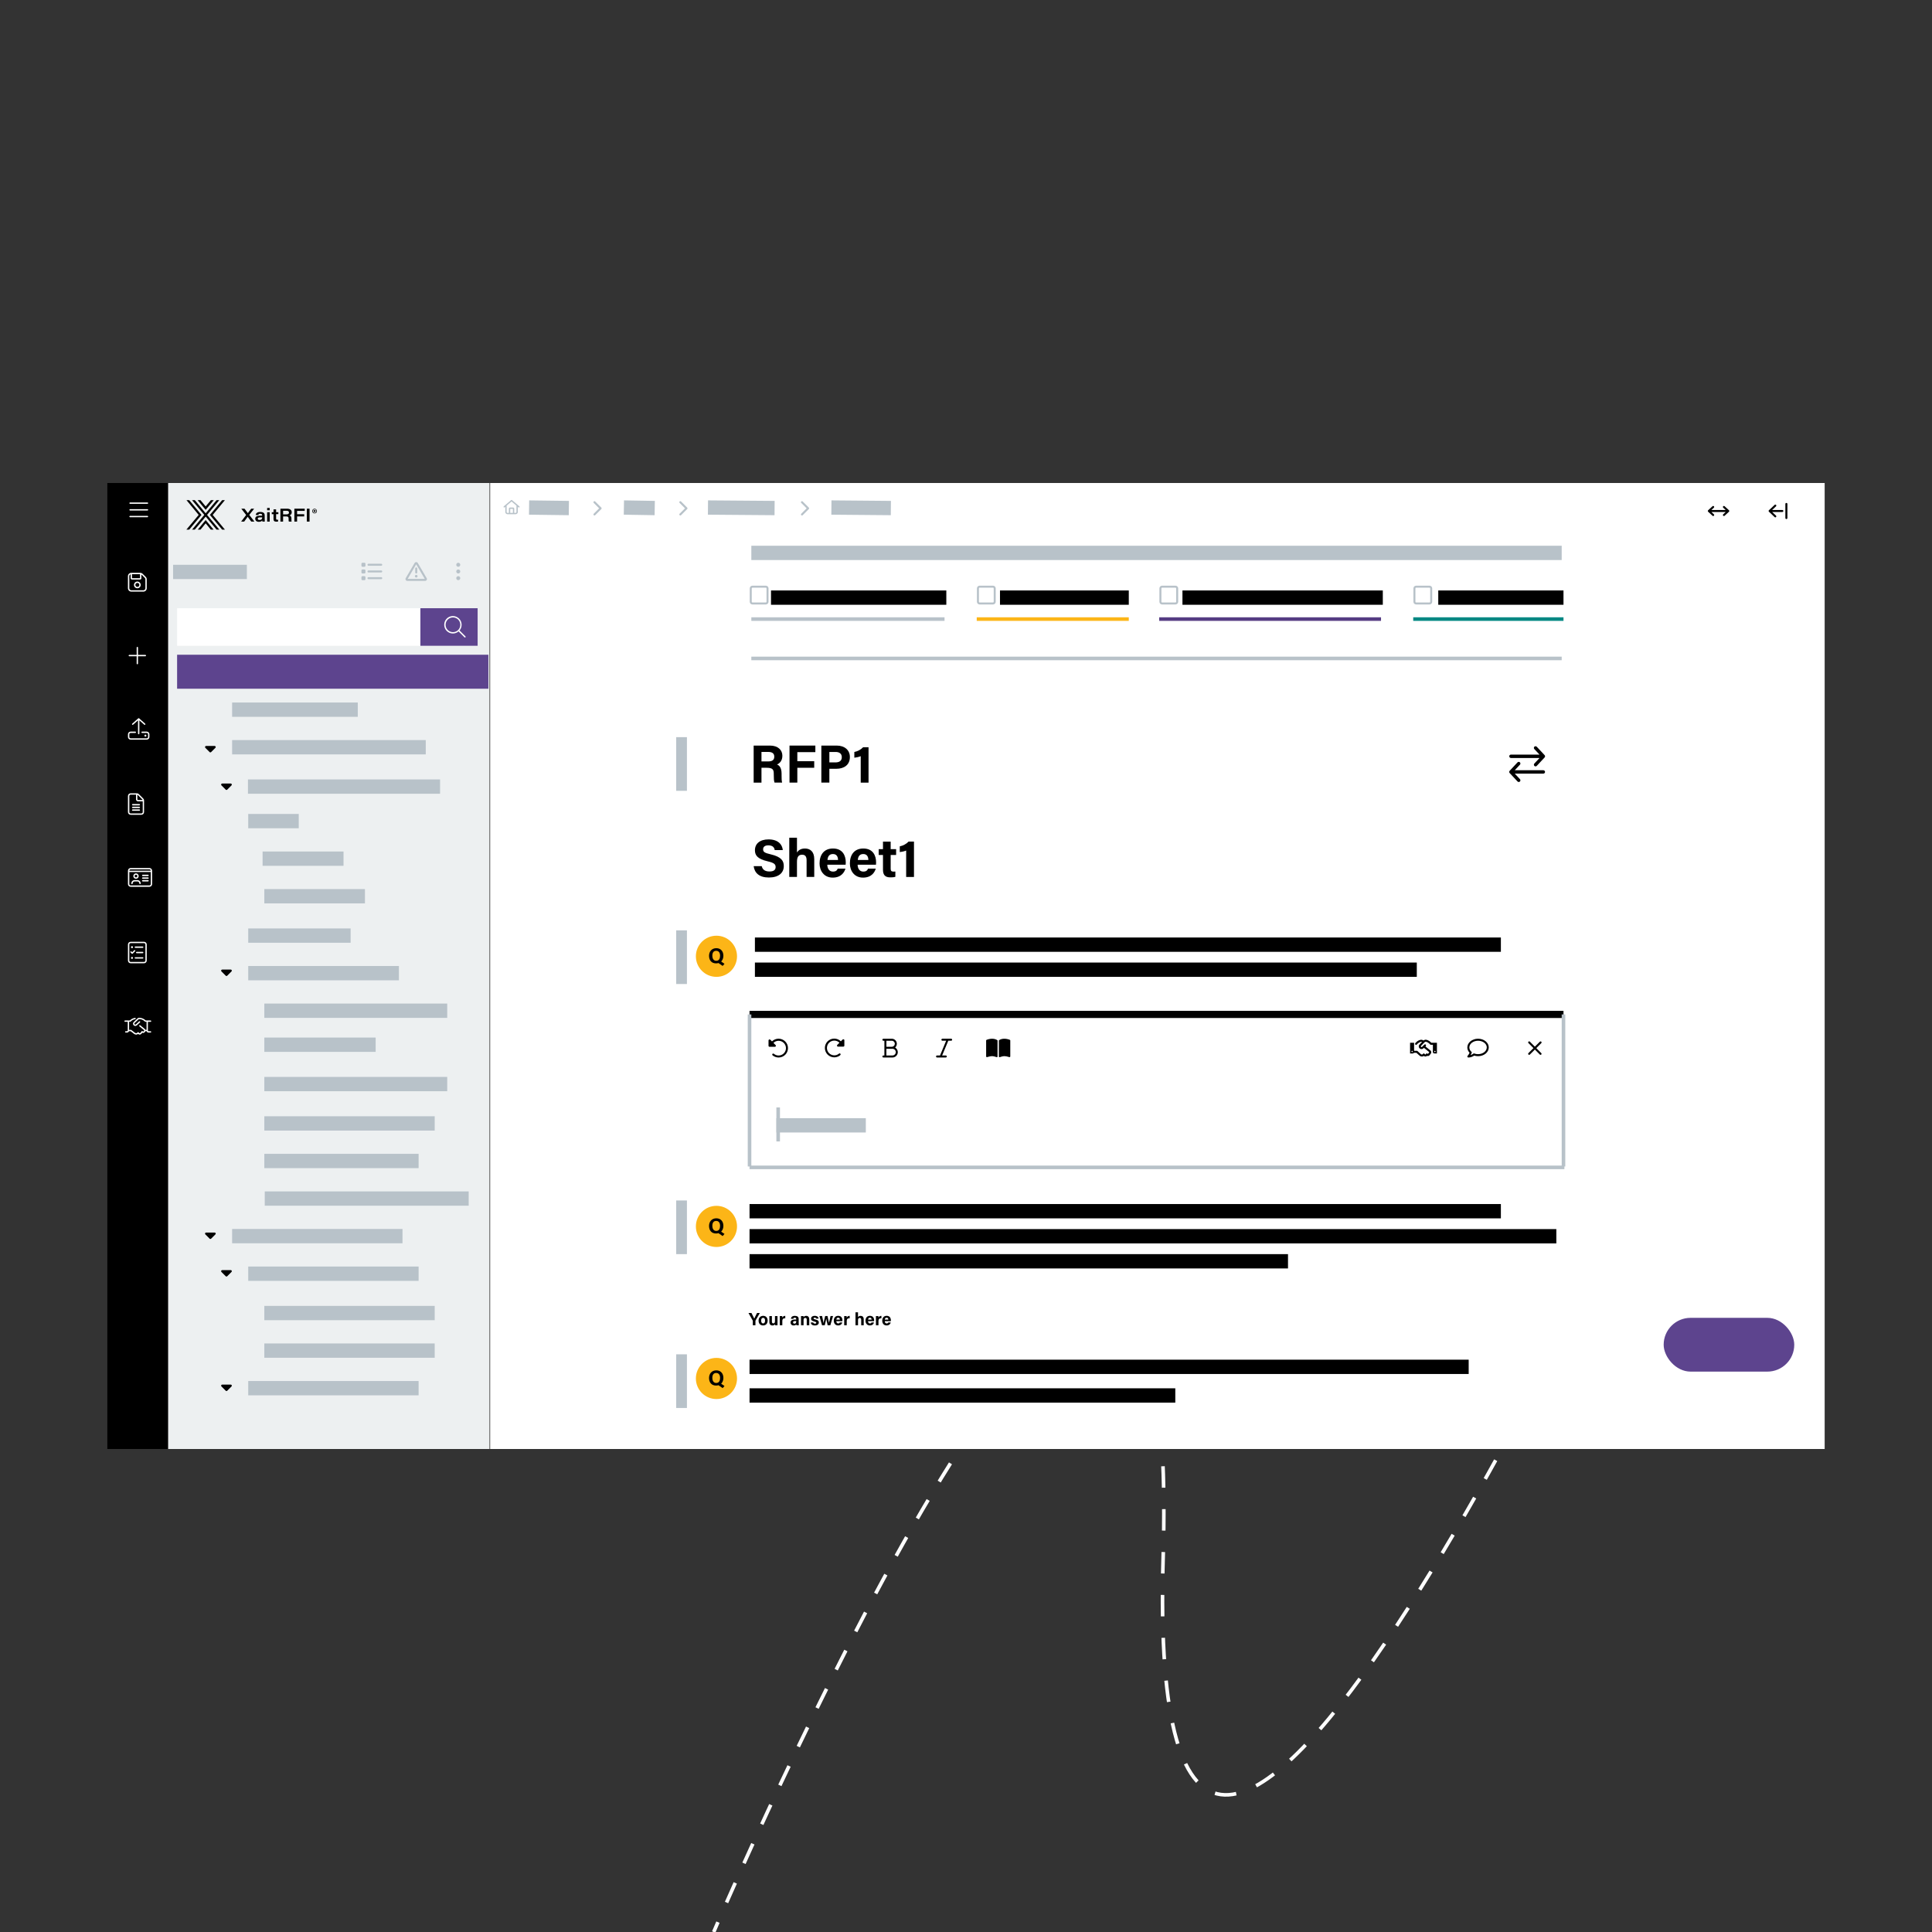 <?xml version="1.0" encoding="UTF-8"?>
<svg id="Layer_1" data-name="Layer 1" xmlns="http://www.w3.org/2000/svg" width="1080" height="1080" viewBox="0 0 1080 1080">
  <rect x="0" y="0" width="1080" height="1080" fill="#333333" stroke="none"/>
  <g>
    <path d="m398.97,1080s.82-1.93,2.37-5.51" style="fill: none; stroke: #fff; stroke-miterlimit: 10; stroke-width: 2px;"/>
    <path d="m406.14,1063.5c42.09-95.69,254.92-562.48,244.06-192.57-11.13,379.2,246.58-167.85,285.83-253.21" style="fill: none; stroke: #fff; stroke-dasharray: 0 0 11.99 11.99; stroke-miterlimit: 10; stroke-width: 2px;"/>
    <path d="m938.52,612.26c1.62-3.55,2.48-5.46,2.48-5.46" style="fill: none; stroke: #fff; stroke-miterlimit: 10; stroke-width: 2px;"/>
  </g>
  <path d="m424.8,78.72s118.23,19.71,190.48,22.99c72.25,3.28,157.64-6.57,198.69-18.06,41.05-11.49,59.12-16.42,78.82-39.41,19.71-22.99-11.49-41.05-62.4-26.27-50.91,14.78-85.39,29.56-105.09,49.26-19.71,19.71-50.91,67.33-41.05,96.88,9.85,29.56,34.48,47.62,100.17,57.47,65.68,9.85,206.91-6.57,295.58-32.84" style="fill: none; stroke: #fff; stroke-dasharray: 0 12; stroke-miterlimit: 10; stroke-width: 2px;"/>
  <g>
    <rect x="419" y="567.07" width="455" height="40" style="fill: #f3f3f6;"/>
    <rect x="60" y="270" width="34" height="540"/>
    <rect x="94" y="270" width="179.63" height="540" style="fill: #edf0f1;"/>
    <rect x="274" y="270" width="746" height="540" style="fill: #fff;"/>
    <line x1="96.76" y1="319.71" x2="138" y2="319.71" style="fill: none; stroke: #b8c2c9; stroke-miterlimit: 10; stroke-width: 8px;"/>
    <line x1="134.76" y1="378.71" x2="187" y2="379" style="fill: none; stroke: #b8c2c9; stroke-miterlimit: 10; stroke-width: 8px;"/>
    <line x1="464.76" y1="283.71" x2="498" y2="284" style="fill: none; stroke: #b8c2c9; stroke-miterlimit: 10; stroke-width: 8px;"/>
    <line x1="395.76" y1="283.71" x2="433" y2="284" style="fill: none; stroke: #b8c2c9; stroke-miterlimit: 10; stroke-width: 8px;"/>
    <line x1="348.76" y1="283.71" x2="366" y2="284" style="fill: none; stroke: #b8c2c9; stroke-miterlimit: 10; stroke-width: 8px;"/>
    <line x1="295.76" y1="283.71" x2="318" y2="284" style="fill: none; stroke: #b8c2c9; stroke-miterlimit: 10; stroke-width: 8px;"/>
    <line x1="129.76" y1="396.71" x2="200" y2="396.71" style="fill: none; stroke: #b8c2c9; stroke-miterlimit: 10; stroke-width: 8px;"/>
    <line x1="129.76" y1="417.71" x2="238" y2="417.71" style="fill: none; stroke: #b8c2c9; stroke-miterlimit: 10; stroke-width: 8px;"/>
    <line x1="138.61" y1="439.71" x2="246" y2="439.71" style="fill: none; stroke: #b8c2c9; stroke-miterlimit: 10; stroke-width: 8px;"/>
    <path d="m117.02,378.41c0-1.1.9-2,2-2h.8c.3,0,.58.07.84.18-.02.14-.04.28-.04.42,0,.72.31,1.36.81,1.8h-4.01c-.22,0-.4-.18-.4-.4Zm2.7-2.6c-.83,0-1.5-.67-1.5-1.5s.67-1.5,1.5-1.5,1.5.67,1.5,1.5-.67,1.5-1.5,1.5Zm-.3,6.1c0-1.38,1.12-2.5,2.5-2.5h2.2c1.38,0,2.5,1.12,2.5,2.5,0,.28-.22.5-.5.5h-6.2c-.28,0-.5-.22-.5-.5Zm5.4-4.9c0,.99-.81,1.8-1.8,1.8s-1.8-.81-1.8-1.8.81-1.8,1.8-1.8,1.8.81,1.8,1.8Zm-.2,1.8h-.01c.5-.44.81-1.08.81-1.8,0-.14-.01-.28-.04-.42.26-.12.54-.18.84-.18h.8c1.1,0,2,.9,2,2,0,.22-.18.4-.4.4h-4Zm2-3c-.83,0-1.5-.67-1.5-1.5s.67-1.5,1.5-1.5,1.5.67,1.5,1.5-.67,1.5-1.5,1.5Z"/>
    <line x1="146.79" y1="480" x2="192.03" y2="480" style="fill: none; stroke: #b8c2c9; stroke-miterlimit: 10; stroke-width: 8px;"/>
    <line x1="138.76" y1="523" x2="196" y2="523" style="fill: none; stroke: #b8c2c9; stroke-miterlimit: 10; stroke-width: 8px;"/>
    <line x1="138.76" y1="544" x2="223" y2="544" style="fill: none; stroke: #b8c2c9; stroke-miterlimit: 10; stroke-width: 8px;"/>
    <line x1="147.76" y1="649" x2="234" y2="649" style="fill: none; stroke: #b8c2c9; stroke-miterlimit: 10; stroke-width: 8px;"/>
    <line x1="148" y1="670" x2="262" y2="670" style="fill: none; stroke: #b8c2c9; stroke-miterlimit: 10; stroke-width: 8px;"/>
    <line x1="147.76" y1="565" x2="250" y2="565" style="fill: none; stroke: #b8c2c9; stroke-miterlimit: 10; stroke-width: 8px;"/>
    <line x1="147.76" y1="584" x2="210" y2="584" style="fill: none; stroke: #b8c2c9; stroke-miterlimit: 10; stroke-width: 8px;"/>
    <line x1="147.76" y1="628" x2="243" y2="628" style="fill: none; stroke: #b8c2c9; stroke-miterlimit: 10; stroke-width: 8px;"/>
    <line x1="147.76" y1="606" x2="250" y2="606" style="fill: none; stroke: #b8c2c9; stroke-miterlimit: 10; stroke-width: 8px;"/>
    <line x1="129.76" y1="691" x2="225" y2="691" style="fill: none; stroke: #b8c2c9; stroke-miterlimit: 10; stroke-width: 8px;"/>
    <line x1="138.76" y1="712" x2="234" y2="712" style="fill: none; stroke: #b8c2c9; stroke-miterlimit: 10; stroke-width: 8px;"/>
    <line x1="147.76" y1="734" x2="243" y2="734" style="fill: none; stroke: #b8c2c9; stroke-miterlimit: 10; stroke-width: 8px;"/>
    <line x1="147.76" y1="755" x2="243" y2="755" style="fill: none; stroke: #b8c2c9; stroke-miterlimit: 10; stroke-width: 8px;"/>
    <line x1="138.76" y1="776" x2="234" y2="776" style="fill: none; stroke: #b8c2c9; stroke-miterlimit: 10; stroke-width: 8px;"/>
    <line x1="147.76" y1="501" x2="204" y2="501" style="fill: none; stroke: #b8c2c9; stroke-miterlimit: 10; stroke-width: 8px;"/>
    <rect x="99" y="340" width="168" height="21" style="fill: #fff;"/>
    <path d="m290.34,283.05c.16.13.18.37.04.53-.13.16-.37.18-.53.04l-.38-.33v2.91c0,.69-.56,1.25-1.25,1.25h-4.5c-.69,0-1.25-.56-1.25-1.25v-2.91l-.38.33c-.16.13-.39.11-.53-.04-.13-.16-.11-.39.04-.53l4.13-3.5c.14-.12.35-.12.48,0l4.12,3.5Zm-6.62,3.66h.75v-2.38c0-.35.28-.62.62-.62h1.75c.35,0,.62.28.62.62v2.38h.75c.28,0,.5-.22.5-.5v-3.55l-2.75-2.33-2.75,2.33v3.55c0,.28.22.5.5.5Zm1.5,0h1.5v-2.25h-1.5v2.25Z" style="fill: #b8c2c9;"/>
    <rect x="930" y="736.68" width="73" height="30.06" rx="15.03" ry="15.03" style="fill: #5d448e;"/>
    <rect x="99" y="366" width="174" height="19" style="fill: #5d448e;"/>
    <line x1="138.76" y1="459" x2="167" y2="459" style="fill: none; stroke: #b8c2c9; stroke-miterlimit: 10; stroke-width: 8px;"/>
    <path d="m72.32,281.26c0-.21.17-.38.38-.38h9.75c.21,0,.38.17.38.38s-.17.38-.38.38h-9.75c-.21,0-.38-.17-.38-.38Zm0,3.75c0-.21.17-.38.38-.38h9.75c.21,0,.38.17.38.38s-.17.38-.38.38h-9.75c-.21,0-.38-.17-.38-.38Zm10.12,4.12h-9.75c-.21,0-.38-.17-.38-.38s.17-.38.38-.38h9.75c.21,0,.38.17.38.38s-.17.38-.38.38Z" style="fill: #fff;"/>
    <path d="m81.48,322.51c.35.35.55.83.55,1.33v5c0,1.03-.84,1.88-1.88,1.88h-6.75c-1.03,0-1.88-.84-1.88-1.88v-6.75c0-1.03.84-1.88,1.88-1.88h5c.5,0,.97.2,1.33.55l1.75,1.75Zm-.2,1.33c0-.3-.12-.58-.33-.79l-1.75-1.75c-.05-.05-.11-.1-.17-.14v2.06c0,.41-.34.75-.75.75h-4.5c-.41,0-.75-.34-.75-.75v-2.18c-.44.16-.75.57-.75,1.06v6.75c0,.62.5,1.12,1.12,1.12h6.75c.62,0,1.12-.5,1.12-1.12v-5Zm-7.5-.62h4.5v-2.25h-4.5v2.25Zm4.88,3.75c0,1.03-.84,1.88-1.88,1.88s-1.88-.84-1.88-1.88.84-1.88,1.88-1.88,1.88.84,1.88,1.88Zm-.75,0c0-.62-.5-1.12-1.12-1.12s-1.12.5-1.12,1.12.5,1.12,1.12,1.12,1.12-.5,1.12-1.12Z" style="fill: #fff;"/>
    <path d="m81.65,366.47c0,.21-.17.38-.38.38h-4.12v4.12c0,.21-.17.38-.38.38s-.38-.17-.38-.38v-4.12h-4.12c-.21,0-.38-.17-.38-.38s.17-.38.38-.38h4.12v-4.12c0-.21.17-.38.38-.38s.38.17.38.38v4.12h4.12c.21,0,.38.17.38.38Z" style="fill: #fff;"/>
    <path d="m83.53,410.47v1.5c0,.83-.67,1.5-1.5,1.5h-9c-.83,0-1.5-.67-1.5-1.5v-1.5c0-.83.67-1.5,1.5-1.5h2.62c.21,0,.38.17.38.38s-.17.38-.38.38h-2.62c-.41,0-.75.34-.75.75v1.5c0,.41.34.75.75.75h9c.41,0,.75-.34.75-.75v-1.5c0-.41-.34-.75-.75-.75h-2.62c-.21,0-.38-.17-.38-.38s.17-.38.38-.38h2.62c.83,0,1.5.67,1.5,1.5Zm-9.66-5.38c-.14-.15-.12-.39.03-.53l3.38-3c.14-.13.36-.13.5,0l3.38,3c.15.14.17.38.03.53-.07.08-.18.13-.28.13-.09,0-.18-.03-.25-.1l-2.75-2.44v7.42c0,.21-.17.38-.38.38s-.38-.17-.38-.38v-7.42l-2.75,2.42c-.15.16-.39.14-.53-.01Zm7.41,6.69c-.31,0-.56-.25-.56-.56s.25-.56.56-.56.56.25.56.56-.25.56-.56.56Z" style="fill: #fff;"/>
    <path d="m80.53,447.46v6.5c0,.83-.67,1.5-1.5,1.5h-6c-.83,0-1.5-.67-1.5-1.5v-9c0-.83.67-1.5,1.5-1.5h3.5c.4,0,.78.16,1.06.44l2.5,2.5c.28.28.44.66.44,1.06Zm-.75.5h-2.62c-.62,0-1.12-.5-1.12-1.12v-2.62h-3c-.41,0-.75.34-.75.75v9c0,.41.34.75.75.75h6c.41,0,.75-.34.75-.75v-6Zm-5.62,1.5h3.75c.21,0,.38.17.38.38s-.17.38-.38.38h-3.75c-.21,0-.38-.17-.38-.38s.17-.38.38-.38Zm4.12,1.88c0,.21-.17.38-.38.38h-3.75c-.21,0-.38-.17-.38-.38s.17-.38.38-.38h3.75c.21,0,.38.17.38.38Zm0,1.5c0,.21-.17.38-.38.38h-3.75c-.21,0-.38-.17-.38-.38s.17-.38.38-.38h3.75c.21,0,.38.17.38.38Zm-1.5-6c0,.21.17.38.38.38h2.58c-.04-.11-.09-.2-.17-.28l-2.5-2.5c-.08-.08-.18-.13-.28-.17v2.58Z" style="fill: #fff;"/>
    <path d="m85.03,486.72v7.5c0,.83-.67,1.5-1.5,1.5h-10.5c-.83,0-1.5-.67-1.5-1.5v-7.5c0-.83.67-1.5,1.5-1.5h10.5c.83,0,1.5.67,1.5,1.5Zm-.75,0c0-.41-.34-.75-.75-.75h-10.5c-.41,0-.75.34-.75.75h12Zm0,.75h-12v6.75c0,.41.34.75.75.75h10.5c.41,0,.75-.34.75-.75v-6.75Zm-10.88,6.38c0-1.04.84-1.88,1.88-1.88h1.5c1.04,0,1.88.84,1.88,1.88,0,.21-.17.38-.38.38s-.38-.17-.38-.38c0-.62-.5-1.12-1.12-1.12h-1.5c-.62,0-1.12.5-1.12,1.12,0,.21-.17.38-.38.38s-.38-.17-.38-.38Zm1.12-4.12c0-.83.67-1.5,1.5-1.5s1.5.67,1.5,1.5-.67,1.5-1.5,1.5-1.5-.67-1.5-1.5Zm.75,0c0,.41.34.75.75.75s.75-.34.75-.75-.34-.75-.75-.75-.75.34-.75.75Zm4.12-.38c0-.21.17-.38.38-.38h3c.21,0,.38.17.38.38s-.17.38-.38.38h-3c-.21,0-.38-.17-.38-.38Zm0,1.5c0-.21.17-.38.38-.38h3c.21,0,.38.17.38.38s-.17.38-.38.38h-3c-.21,0-.38-.17-.38-.38Zm0,1.5c0-.21.17-.38.38-.38h3c.21,0,.38.17.38.38s-.17.38-.38.38h-3c-.21,0-.38-.17-.38-.38Z" style="fill: #fff;"/>
    <path d="m82.03,527.97v9c0,.83-.67,1.5-1.5,1.5h-7.5c-.83,0-1.5-.67-1.5-1.5v-9c0-.83.67-1.5,1.5-1.5h7.5c.83,0,1.5.67,1.5,1.5Zm-.75,0c0-.41-.34-.75-.75-.75h-7.5c-.41,0-.75.34-.75.75v9c0,.41.34.75.75.75h7.5c.41,0,.75-.34.75-.75v-9Zm-7.64,5.14l-.69-.69c-.15-.15-.15-.38,0-.53s.38-.15.53,0l.42.42,1.11-1.11c.15-.15.38-.15.53,0,.15.15.15.38,0,.53l-1.38,1.38c-.07.07-.17.11-.27.11s-.19-.04-.26-.11Zm-.42-3.64c0-.31.25-.56.56-.56s.56.25.56.56-.25.56-.56.56-.56-.25-.56-.56Zm1.12,6c0,.31-.25.56-.56.56s-.56-.25-.56-.56.25-.56.56-.56.56.25.56.56Zm5.81-6c0,.21-.17.38-.38.38h-4.12c-.21,0-.38-.17-.38-.38s.17-.38.38-.38h4.12c.21,0,.38.17.38.38Zm0,6c0,.21-.17.38-.38.38h-4.12c-.21,0-.38-.17-.38-.38s.17-.38.38-.38h4.12c.21,0,.38.17.38.38Zm0-3c0,.21-.17.38-.38.38h-3.38c-.21,0-.38-.17-.38-.38s.17-.38.38-.38h3.38c.21,0,.38.17.38.38Z" style="fill: #fff;"/>
    <path d="m84.53,576.84c0,.21-.17.38-.38.38h-1.12c-.49,0-.9-.31-1.06-.75h-.74c-.04.1-.08.21-.16.3l-.21.26c-.33.41-.9.51-1.35.28l-.48.59c-.42.51-1.18.59-1.69.17l-.14-.12c-.26.21-.59.35-.94.38-.06,0-.13,0-.19,0-.41,0-.81-.14-1.13-.4l-1.9-1.47h-.95c-.16.44-.57.75-1.06.75h-.75c-.21,0-.38-.17-.38-.38s.17-.38.38-.38h.75c.21,0,.38-.17.38-.38v-4.88h-1.5c-.21,0-.38-.17-.38-.38s.17-.38.38-.38h2.69c.79-.78,1.8-1.29,2.88-1.45.21-.03.4.11.42.32.03.21-.11.4-.32.42-.96.14-1.87.61-2.55,1.34l-.11.11h-.76v4.5h1.13l2.12,1.63c.23.18.5.26.78.24.28-.03.53-.16.71-.38l.25-.25.3.19.4.35c.18.15.47.12.63-.08l.94-1.15.41.35c.14.11.35.09.47-.05l.21-.26c.12-.14.09-.36-.05-.47l-2.54-2.07c-.16-.13-.18-.37-.05-.53.13-.16.37-.19.53-.05l2.54,2.07c.16.13.25.3.32.48h.67v-4.5h-.76l-.11-.11c-.86-.88-2.02-1.39-3.17-1.39h-.19c-.08,0-.16.03-.23.09l-2.19,2.05c-.24.23-.2.56-.03.75.06.06.21.16.38.17.12,0,.24-.04.34-.13v.02c.21-.21.67-.64,1.79-1.68.15-.14.39-.13.53.02.14.15.13.39-.02.53l-1.79,1.67c-.24.21-.52.33-.82.33-.02,0-.04,0-.06,0-.4-.02-.73-.23-.9-.42-.46-.51-.44-1.28.04-1.77h0s2.21-2.08,2.21-2.08c.21-.19.47-.29.74-.29h.19c1.3,0,2.6.54,3.6,1.5h2.7c.21,0,.38.17.38.38s-.17.38-.38.38h-1.5v4.88c0,.21.17.38.35.38h1.15c.21,0,.38.17.38.38Z" style="fill: #fff;"/>
    <line x1="420" y1="309.07" x2="873" y2="309.07" style="fill: none; stroke: #b8c2c9; stroke-miterlimit: 10; stroke-width: 8px;"/>
    <line x1="419" y1="567.07" x2="874" y2="567.07" style="fill: none; stroke: #000; stroke-miterlimit: 10; stroke-width: 4px;"/>
    <line x1="434" y1="629.07" x2="484" y2="629.07" style="fill: none; stroke: #b8c2c9; stroke-miterlimit: 10; stroke-width: 8px;"/>
    <line x1="435" y1="619.07" x2="435" y2="638.07" style="fill: none; stroke: #b8c2c9; stroke-miterlimit: 10; stroke-width: 2px;"/>
    <line x1="381" y1="412.07" x2="381" y2="442.07" style="fill: none; stroke: #b8c2c9; stroke-miterlimit: 10; stroke-width: 6px;"/>
    <line x1="381" y1="520.07" x2="381" y2="550.07" style="fill: none; stroke: #b8c2c9; stroke-miterlimit: 10; stroke-width: 6px;"/>
    <line x1="381" y1="671.07" x2="381" y2="701.07" style="fill: none; stroke: #b8c2c9; stroke-miterlimit: 10; stroke-width: 6px;"/>
    <line x1="381" y1="757.07" x2="381" y2="787.07" style="fill: none; stroke: #b8c2c9; stroke-miterlimit: 10; stroke-width: 6px;"/>
    <line x1="419" y1="567.07" x2="419" y2="652.07" style="fill: none; stroke: #b8c2c9; stroke-miterlimit: 10; stroke-width: 2px;"/>
    <line x1="874" y1="567.07" x2="874" y2="652.07" style="fill: none; stroke: #b8c2c9; stroke-miterlimit: 10; stroke-width: 2px;"/>
    <line x1="874.5" y1="652.57" x2="419" y2="652.57" style="fill: none; stroke: #b8c2c9; stroke-miterlimit: 10; stroke-width: 2px;"/>
    <line x1="419" y1="677.07" x2="839" y2="677.07" style="fill: none; stroke: #000; stroke-miterlimit: 10; stroke-width: 8px;"/>
    <line x1="419" y1="691.07" x2="870" y2="691.07" style="fill: none; stroke: #000; stroke-miterlimit: 10; stroke-width: 8px;"/>
    <line x1="419" y1="705.07" x2="720" y2="705.07" style="fill: none; stroke: #000; stroke-miterlimit: 10; stroke-width: 8px;"/>
    <line x1="419" y1="764.07" x2="821" y2="764.07" style="fill: none; stroke: #000; stroke-miterlimit: 10; stroke-width: 8px;"/>
    <line x1="419" y1="780.07" x2="657" y2="780.07" style="fill: none; stroke: #000; stroke-miterlimit: 10; stroke-width: 8px;"/>
    <line x1="422" y1="528.07" x2="839" y2="528.07" style="fill: none; stroke: #000; stroke-miterlimit: 10; stroke-width: 8px;"/>
    <line x1="422" y1="542.07" x2="792" y2="542.07" style="fill: none; stroke: #000; stroke-miterlimit: 10; stroke-width: 8px;"/>
    <path d="m203.73,314.58c.31,0,.56.25.56.56v1.12c0,.31-.25.56-.56.56h-1.12c-.31,0-.56-.25-.56-.56v-1.12c0-.31.25-.56.56-.56h1.12Zm-1.69,4.31c0-.31.25-.56.56-.56h1.12c.31,0,.56.25.56.56v1.12c0,.31-.25.56-.56.56h-1.12c-.31,0-.56-.25-.56-.56v-1.12Zm1.69,3.19c.31,0,.56.25.56.56v1.12c0,.31-.25.56-.56.56h-1.12c-.31,0-.56-.25-.56-.56v-1.12c0-.31.25-.56.56-.56h1.12Zm9.38-6.94c.31,0,.56.25.56.56s-.25.56-.56.56h-7.12c-.31,0-.56-.25-.56-.56s.25-.56.56-.56h7.12Zm0,3.75c.31,0,.56.25.56.56s-.25.56-.56.56h-7.12c-.31,0-.56-.25-.56-.56s.25-.56.56-.56h7.12Zm0,3.75c.31,0,.56.25.56.56s-.25.56-.56.56h-7.12c-.31,0-.56-.25-.56-.56s.25-.56.56-.56h7.12Z" style="fill: #b8c2c9;"/>
    <path d="m237.67,324.71h-10c-.77,0-1.25-.82-.89-1.48l5-8.53c.21-.33.55-.49.89-.49s.67.16.87.49l5,8.53c.38.66-.1,1.48-.87,1.48Zm-.23-1.12l-4.79-8.14-4.75,8.14h9.53Zm-4.03-1.49c0,.41-.33.74-.74.74s-.74-.33-.74-.74.33-.74.74-.74.74.33.74.74Zm-.74-4.89c.31,0,.56.25.56.56v2.25c0,.31-.25.56-.56.56s-.56-.25-.56-.56v-2.25c0-.31.25-.56.56-.56Z" style="fill: #b8c2c9;"/>
    <path d="m256.17,316.83c-.62,0-1.12-.5-1.12-1.12s.5-1.12,1.12-1.12,1.12.5,1.12,1.12-.5,1.12-1.12,1.12Zm0,1.5c.62,0,1.12.5,1.12,1.12s-.5,1.12-1.12,1.12-1.12-.5-1.12-1.12.5-1.12,1.12-1.12Zm0,3.75c.62,0,1.12.5,1.12,1.12s-.5,1.12-1.12,1.12-1.12-.5-1.12-1.12.5-1.12,1.12-1.12Z" style="fill: #b8c2c9;"/>
    <path d="m117.18,420.42l-2.4-2.4c-.17-.17-.22-.43-.13-.65s.31-.37.55-.37h4.8c.24,0,.46.14.55.37s.04.48-.13.65l-2.4,2.4c-.23.23-.61.23-.85,0h0Z"/>
    <path d="m117.18,692.42l-2.4-2.4c-.17-.17-.22-.43-.13-.65s.31-.37.55-.37h4.8c.24,0,.46.14.55.37s.04.48-.13.65l-2.4,2.4c-.23.23-.61.23-.85,0h0Z"/>
    <path d="m126.18,441.42l-2.4-2.4c-.17-.17-.22-.43-.13-.65s.31-.37.55-.37h4.8c.24,0,.46.14.55.37s.04.48-.13.65l-2.4,2.4c-.23.23-.61.23-.85,0h0Z"/>
    <path d="m126.18,545.42l-2.4-2.4c-.17-.17-.22-.43-.13-.65s.31-.37.55-.37h4.8c.24,0,.46.14.55.37s.04.48-.13.65l-2.4,2.4c-.23.23-.61.23-.85,0h0Z"/>
    <path d="m126.18,713.42l-2.4-2.4c-.17-.17-.22-.43-.13-.65s.31-.37.55-.37h4.8c.24,0,.46.14.55.37s.04.48-.13.65l-2.4,2.4c-.23.23-.61.23-.85,0h0Z"/>
    <path d="m126.18,777.42l-2.4-2.4c-.17-.17-.22-.43-.13-.65s.31-.37.55-.37h4.8c.24,0,.46.14.55.37s.04.48-.13.65l-2.4,2.4c-.23.23-.61.23-.85,0h0Z"/>
    <path d="m336.14,283.75c.22.22.22.59,0,.81l-3.43,3.43c-.22.22-.59.22-.81,0s-.22-.59,0-.81l3.02-3.02-3.02-3.02c-.22-.22-.22-.59,0-.81s.59-.22.81,0l3.43,3.43h0Z" style="fill: #b8c2c9;"/>
    <path d="m384.14,283.75c.22.22.22.59,0,.81l-3.43,3.43c-.22.22-.59.22-.81,0s-.22-.59,0-.81l3.02-3.02-3.02-3.02c-.22-.22-.22-.59,0-.81s.59-.22.81,0l3.43,3.43h0Z" style="fill: #b8c2c9;"/>
    <path d="m452.14,283.75c.22.22.22.59,0,.81l-3.43,3.43c-.22.22-.59.22-.81,0s-.22-.59,0-.81l3.02-3.02-3.02-3.02c-.22-.22-.22-.59,0-.81s.59-.22.81,0l3.43,3.43h0Z" style="fill: #b8c2c9;"/>
    <rect x="235" y="340" width="32" height="21" style="fill: #5d448e;"/>
    <path d="m260.21,356.27c-.07.07-.17.11-.27.11s-.19-.04-.29-.11l-3.32-3.32c-.85.73-1.96,1.18-3.17,1.18-2.67,0-4.85-2.18-4.85-4.88s2.16-4.88,4.85-4.88,4.88,2.18,4.88,4.88c0,1.21-.42,2.32-1.16,3.17l3.32,3.32c.15.15.15.38,0,.53Zm-2.89-7.01c0-2.29-1.83-4.12-4.12-4.12s-4.12,1.85-4.12,4.12,1.83,4.12,4.12,4.12,4.12-1.83,4.12-4.12Z" style="fill: #fff;"/>
    <circle cx="400.5" cy="534.57" r="11.5" style="fill: #fcb517;"/>
    <path d="m404.38,534.26c0,2.3-1.38,4.28-4.07,4.28s-3.95-1.89-3.95-4.25,1.5-4.25,4.07-4.25c2.42,0,3.95,1.7,3.95,4.23Zm-6.17,0c0,1.61.71,2.83,2.17,2.83,1.59,0,2.15-1.33,2.15-2.8,0-1.56-.64-2.79-2.18-2.79s-2.15,1.15-2.15,2.76Zm4.43,2.9l2.35,1.61-1.03,1.19-2.92-2.02,1.6-.78Z"/>
    <circle cx="400.5" cy="685.57" r="11.5" style="fill: #fcb517;"/>
    <path d="m404.38,685.26c0,2.3-1.38,4.28-4.07,4.28s-3.95-1.89-3.95-4.25,1.5-4.25,4.07-4.25c2.42,0,3.95,1.7,3.95,4.23Zm-6.17,0c0,1.61.71,2.83,2.17,2.83,1.59,0,2.15-1.33,2.15-2.8,0-1.56-.64-2.79-2.18-2.79s-2.15,1.15-2.15,2.76Zm4.43,2.9l2.35,1.61-1.03,1.19-2.92-2.02,1.6-.78Z"/>
    <circle cx="400.5" cy="770.57" r="11.5" style="fill: #fcb517;"/>
    <path d="m404.38,770.26c0,2.3-1.38,4.28-4.07,4.28s-3.95-1.89-3.95-4.25,1.5-4.25,4.07-4.25c2.42,0,3.95,1.7,3.95,4.23Zm-6.17,0c0,1.61.71,2.83,2.17,2.83,1.59,0,2.15-1.33,2.15-2.8,0-1.56-.64-2.79-2.18-2.79s-2.15,1.15-2.15,2.76Zm4.43,2.9l2.35,1.61-1.03,1.19-2.92-2.02,1.6-.78Z"/>
    <line x1="420" y1="346.07" x2="528" y2="346.07" style="fill: none; stroke: #b8c2c9; stroke-miterlimit: 10; stroke-width: 2px;"/>
    <line x1="546" y1="346.07" x2="631" y2="346.07" style="fill: none; stroke: #fcb517; stroke-miterlimit: 10; stroke-width: 2px;"/>
    <line x1="648" y1="346.07" x2="772" y2="346.07" style="fill: none; stroke: #553c83; stroke-miterlimit: 10; stroke-width: 2px;"/>
    <line x1="790" y1="346.07" x2="874" y2="346.07" style="fill: none; stroke: #008883; stroke-miterlimit: 10; stroke-width: 2px;"/>
    <line x1="420" y1="368.07" x2="873" y2="368.07" style="fill: none; stroke: #b8c2c9; stroke-miterlimit: 10; stroke-width: 2px;"/>
    <line x1="431" y1="334.07" x2="529" y2="334.07" style="fill: none; stroke: #000; stroke-miterlimit: 10; stroke-width: 8px;"/>
    <line x1="559" y1="334.07" x2="631" y2="334.07" style="fill: none; stroke: #000; stroke-miterlimit: 10; stroke-width: 8px;"/>
    <line x1="661" y1="334.07" x2="773" y2="334.07" style="fill: none; stroke: #000; stroke-miterlimit: 10; stroke-width: 8px;"/>
    <line x1="804" y1="334.07" x2="874" y2="334.07" style="fill: none; stroke: #000; stroke-miterlimit: 10; stroke-width: 8px;"/>
    <path d="m428.11,327.4c.83,0,1.5.67,1.5,1.5v7.5c0,.83-.67,1.5-1.5,1.5h-7.5c-.83,0-1.5-.67-1.5-1.5v-7.5c0-.83.67-1.5,1.5-1.5h7.5Zm0,1.12h-7.5c-.21,0-.38.17-.38.38v7.5c0,.21.17.38.38.38h7.5c.21,0,.38-.17.38-.38v-7.5c0-.21-.17-.38-.38-.38Z" style="fill: #b8c2c9;"/>
    <path d="m555.11,327.4c.83,0,1.5.67,1.5,1.5v7.5c0,.83-.67,1.5-1.5,1.5h-7.5c-.83,0-1.5-.67-1.5-1.5v-7.5c0-.83.67-1.5,1.5-1.5h7.5Zm0,1.12h-7.5c-.21,0-.38.17-.38.38v7.5c0,.21.17.38.38.38h7.5c.21,0,.38-.17.38-.38v-7.5c0-.21-.17-.38-.38-.38Z" style="fill: #b8c2c9;"/>
    <path d="m657.11,327.4c.83,0,1.5.67,1.5,1.5v7.5c0,.83-.67,1.5-1.5,1.5h-7.5c-.83,0-1.5-.67-1.5-1.5v-7.5c0-.83.67-1.5,1.5-1.5h7.5Zm0,1.12h-7.5c-.21,0-.38.17-.38.38v7.5c0,.21.17.38.38.38h7.5c.21,0,.38-.17.38-.38v-7.5c0-.21-.17-.38-.38-.38Z" style="fill: #b8c2c9;"/>
    <path d="m799.11,327.4c.83,0,1.5.67,1.5,1.5v7.5c0,.83-.67,1.5-1.5,1.5h-7.5c-.83,0-1.5-.67-1.5-1.5v-7.5c0-.83.67-1.5,1.5-1.5h7.5Zm0,1.12h-7.5c-.21,0-.38.17-.38.38v7.5c0,.21.17.38.38.38h7.5c.21,0,.38-.17.38-.38v-7.5c0-.21-.17-.38-.38-.38Z" style="fill: #b8c2c9;"/>
    <g>
      <path d="m425.67,429.2v8.29h-4.37v-20.71h9.1c4.51,0,6.95,2.49,6.95,5.68,0,2.78-1.51,4.28-3.01,4.9,1.03.38,2.57,1.45,2.57,5.15v1.02c0,1.39.01,2.98.3,3.95h-4.24c-.36-.9-.43-2.45-.43-4.65v-.3c0-2.26-.57-3.34-3.91-3.34h-2.94Zm0-3.56h3.75c2.45,0,3.4-.93,3.4-2.67s-1.1-2.63-3.29-2.63h-3.86v5.29Z"/>
      <path d="m441.34,416.78h14.45v3.67h-10.08v5.07h9.44v3.67h-9.44v8.29h-4.37v-20.71Z"/>
      <path d="m459.13,416.78h8.57c4.4,0,7.39,2.47,7.39,6.41,0,4.5-3.41,6.56-7.49,6.56h-3.98v7.73h-4.48v-20.71Zm4.48,9.41h3.42c2.07,0,3.54-.8,3.54-2.91s-1.54-2.93-3.44-2.93h-3.51v5.85Z"/>
      <path d="m481.15,437.49v-14.78c-.92.42-2.59.77-3.57.86v-3.21c1.87-.34,3.77-1.41,4.9-2.65h3.04v19.78h-4.36Z"/>
    </g>
    <g>
      <path d="m425.81,484.17c.47,2.08,1.96,2.99,4.36,2.99s3.41-.94,3.41-2.46c0-1.68-1-2.42-4.54-3.24-5.63-1.32-7.03-3.37-7.03-6.17,0-3.61,2.7-6.06,7.6-6.06,5.5,0,7.69,2.96,7.98,5.98h-4.51c-.22-1.27-.92-2.66-3.59-2.66-1.82,0-2.91.75-2.91,2.22s.88,2.02,4.22,2.8c6.02,1.42,7.34,3.66,7.34,6.58,0,3.78-2.86,6.38-8.33,6.38s-8.02-2.59-8.52-6.36h4.51Z"/>
      <path d="m445.51,468.31v8.21c.68-1.01,1.94-2.2,4.45-2.2,2.9,0,5.21,1.71,5.21,5.93v9.97h-4.28v-9.33c0-2.02-.72-3.1-2.52-3.1-2.39,0-2.86,1.78-2.86,4.18v8.25h-4.3v-21.92h4.3Z"/>
      <path d="m462.47,483.38c0,1.94.98,3.84,3.12,3.84,1.79,0,2.3-.72,2.71-1.66h4.31c-.55,1.9-2.25,5.03-7.13,5.03s-7.34-3.83-7.34-7.91c0-4.88,2.5-8.36,7.5-8.36,5.34,0,7.15,3.86,7.15,7.74,0,.53,0,.87-.06,1.31h-10.26Zm6-2.64c-.03-1.81-.75-3.33-2.85-3.33s-2.89,1.42-3.06,3.33h5.91Z"/>
      <path d="m479.42,483.38c0,1.94.98,3.84,3.12,3.84,1.79,0,2.3-.72,2.71-1.66h4.31c-.55,1.9-2.25,5.03-7.13,5.03s-7.34-3.83-7.34-7.91c0-4.88,2.5-8.36,7.5-8.36,5.34,0,7.15,3.86,7.15,7.74,0,.53,0,.87-.06,1.31h-10.26Zm6-2.64c-.03-1.81-.75-3.33-2.85-3.33s-2.89,1.42-3.06,3.33h5.91Z"/>
      <path d="m491.19,474.69h2.4v-4.21h4.3v4.21h3.05v3.24h-3.05v7.67c0,1.18.36,1.64,1.64,1.64.24,0,.66,0,.98-.05v2.96c-.85.29-2.02.3-2.89.3-3.03,0-4.03-1.62-4.03-4.34v-8.18h-2.4v-3.24Z"/>
      <path d="m506.55,490.24v-14.78c-.92.42-2.59.77-3.57.86v-3.21c1.87-.34,3.77-1.41,4.9-2.65h3.04v19.78h-4.36Z"/>
    </g>
    <path d="m429.97,581.07c.21-.08.45-.04.61.12l.96.96c.96-.95,2.28-1.52,3.68-1.52,2.92.02,5.27,2.37,5.27,5.27s-2.35,5.25-5.25,5.25c-1.23,0-2.42-.43-3.36-1.21-.24-.2-.27-.55-.07-.79.2-.24.55-.27.79-.07.74.62,1.68.96,2.64.96,2.27,0,4.12-1.85,4.12-4.12s-1.85-4.12-4.12-4.12c-1.1,0-2.13.45-2.89,1.19l1.22,1.22c.16.16.21.4.12.61-.09.21-.29.35-.52.35h-3c-.31,0-.56-.25-.56-.56v-3c0-.23.14-.43.35-.52Z"/>
    <path d="m472,581.51v3c0,.31-.25.56-.56.56h-3c-.31,0-.56-.25-.56-.56,0-.15.06-.29.17-.4l1.22-1.22c-.76-.74-1.78-1.19-2.89-1.19-2.29,0-4.12,1.83-4.12,4.12s1.85,4.12,4.12,4.12c1.9,0,2.51-1.09,2.98-1.09.24,0,.56.19.56.56,0,.59-1.76,1.65-3.56,1.65-2.89,0-5.25-2.35-5.25-5.25s2.35-5.23,5.25-5.23c1.41,0,2.72.58,3.68,1.52l.96-.96c.11-.11.25-.17.4-.17.36-.04.6.21.6.52Z"/>
    <path d="m501.88,588.15c0,1.65-1.35,3-3,3h-5.06c-.31,0-.56-.25-.56-.56s.25-.56.56-.56h.56v-8.25h-.56c-.31,0-.56-.25-.56-.56s.25-.56.56-.56h4.71c1.54,0,2.8,1.25,2.81,2.78,0,.76-.28,1.47-.81,2.01-.05.05-.1.08-.15.12.87.52,1.5,1.48,1.5,2.58Zm-6.38-6.38v3.38h3.02c.45,0,.88-.18,1.2-.5.32-.32.49-.75.49-1.2,0-.92-.77-1.67-1.69-1.67h-3.02Zm5.25,6.38c0-1.03-.84-1.88-1.88-1.88h-3.38v3.75h3.38c1.03,0,1.88-.84,1.88-1.88Z"/>
    <path d="m532.25,581.21c0,.31-.25.56-.56.56h-1.59l-3.44,8.25h2.04c.31,0,.56.25.56.56s-.25.56-.56.56h-4.88c-.31,0-.56-.25-.56-.56s.25-.56.56-.56h1.65l3.44-8.25h-2.1c-.31,0-.56-.25-.56-.56s.25-.56.56-.56h4.88c.31,0,.56.25.56.56Z"/>
    <path d="m803.25,582.9v6l-1.52-.02c-.39,0-.73-.34-.73-.75v-4.1h-1.3c-.11-.03-.21-.1-.28-.2,0-.01-.96-1.27-2.36-1.48-.24-.04-.5.05-.68.24l-2.01,2.05c-.08.08-.12.18-.12.29s.04.21.12.29c.15.16.42.16.58,0l1.26-1.26c.22-.22.58-.22.8,0s.22.58,0,.79l-.2.2,2.82,2.29c.53.43.62,1.22.18,1.76l-.65.84c-.36.44-.94.58-1.44.39-.2.2-.49.33-.79.36-.36.04-.72-.07-1-.3l-.02-.02c-.26.17-.56.28-.88.32-.07,0-.14,0-.2,0-.44,0-.87-.15-1.22-.43l-1.81-1.63h-1.42c-.13.22-.36.38-.64.38h-1.5v-5.99h2.25v4.49h1.74l2.1,1.9c.15.12.35.18.57.16.22-.02.41-.13.55-.29l.07-.07.37-.34.76.65c.05.04.12.04.16.04.04,0,.11-.02.16-.09l.61-.65.52.44s.12.03.17-.03l.65-.84c.05-.06.04-.14-.01-.19l-2.91-2.37-.27.27c-.29.29-.68.45-1.09.45s-.79-.14-1.1-.43c-.29-.29-.45-.67-.45-1.08,0-.43.18-.8.47-1.08l1.36-1.39c-.15-.09-.33-.13-.51-.1-1.41.22-2.35,1.47-2.36,1.48-.11.15-.28.23-.45.23-.12,0-.23-.04-.33-.11-.25-.18-.3-.54-.12-.79.05-.07,1.22-1.64,3.09-1.93.53-.08,1.07.08,1.49.41.42-.34.96-.5,1.49-.43,1.44.22,2.45,1.19,2.88,1.67l3.14.02Zm-13.5,4.88c0-.21-.17-.38-.38-.38s-.38.17-.38.38.17.38.38.38.38-.17.38-.37Zm12.75,0c0-.21-.17-.38-.38-.38s-.38.17-.38.38.17.38.38.38.38-.17.38-.38Z"/>
    <path d="m832.23,585.53c0,2.69-2.67,4.88-5.98,4.88-.77,0-1.52-.12-2.18-.33-.7.48-1.82,1.08-3.26,1.08-.23,0-.43-.14-.52-.34-.09-.21-.05-.45.11-.61.01,0,.74-.79,1.09-1.72-.77-.82-1.24-1.84-1.24-2.96,0-2.69,2.69-4.88,6-4.88s5.98,2.18,5.98,4.88Zm-1.1,0c0-2.07-2.19-3.75-4.88-3.75s-4.88,1.68-4.88,3.75c0,.99.51,1.74.93,2.19l.48.51-.25.66c-.13.34-.29.66-.47.94.55-.18,1.01-.44,1.35-.68l.46-.32.53.17c.59.19,1.21.28,1.84.28,2.69,0,4.87-1.68,4.87-3.75Z"/>
    <path d="m861.57,588.69c.22.22.22.58,0,.8-.22.22-.58.22-.8,0l-2.77-2.79-2.79,2.79c-.22.22-.58.22-.8,0-.22-.22-.22-.58,0-.8l2.79-2.79-2.79-2.81c-.22-.22-.22-.58,0-.79.22-.22.58-.22.8,0l2.79,2.81,2.79-2.79c.22-.22.58-.22.8,0,.22.22.22.58,0,.8l-2.79,2.79,2.77,2.79Z"/>
    <path d="m554.63,590.4c-.9,0-2.07.28-2.81.53-.27.09-.56-.11-.56-.39v-8.91c0-.14.08-.27.21-.33.61-.27,1.84-.65,3.16-.65s2.42.47,2.88.83c.08.06.12.16.12.26v8.85c0,.27-.27.45-.52.36-.62-.22-1.68-.55-2.48-.55Zm3.75.19v-8.85c0-.1.04-.2.12-.26.46-.37,1.51-.83,2.88-.83s2.55.39,3.16.65c.13.06.21.18.21.33v8.91c0,.28-.3.48-.56.39-.74-.25-1.91-.53-2.81-.53-.79,0-1.85.33-2.48.55-.25.09-.52-.1-.52-.36Z"/>
    <g>
      <path d="m420.83,740.82v-2.42c0-.08-.01-.15-.06-.22l-2.36-4.2h1.67c.53,1.03,1.21,2.4,1.56,3.14.3-.72,1.05-2.16,1.56-3.14h1.55l-2.39,4.18s-.06.08-.06.22v2.44h-1.48Z"/>
      <path d="m429.12,738.24c0,1.55-.93,2.69-2.55,2.69s-2.52-1.13-2.52-2.67.96-2.7,2.59-2.7c1.51,0,2.49,1.07,2.49,2.67Zm-3.63.01c0,.99.43,1.57,1.11,1.57s1.08-.59,1.08-1.56c0-1.07-.39-1.58-1.1-1.58-.66,0-1.09.49-1.09,1.57Z"/>
      <path d="m434.62,739.33c0,.49,0,1.03.01,1.49h-1.39c-.02-.14-.03-.41-.04-.59-.3.52-.76.71-1.41.71-1.05,0-1.71-.64-1.71-1.91v-3.34h1.42v3.06c0,.57.18,1.03.79,1.03.65,0,.92-.35.92-1.36v-2.73h1.42v3.64Z"/>
      <path d="m435.9,737.08c0-.51,0-.96-.01-1.39h1.39c.02.12.04.62.04.9.23-.59.77-1.01,1.65-1.02v1.36c-1.03-.03-1.65.25-1.65,1.66v2.24h-1.42v-3.74Z"/>
      <path d="m446.47,739.49c0,.49.04,1.2.07,1.33h-1.36c-.04-.1-.07-.37-.07-.5-.19.29-.53.62-1.44.62-1.24,0-1.76-.81-1.76-1.61,0-1.17.94-1.71,2.44-1.71h.73v-.31c0-.36-.13-.72-.79-.72-.6,0-.73.25-.8.63h-1.35c.08-.91.64-1.65,2.2-1.64,1.37,0,2.12.55,2.12,1.77v2.16Zm-1.38-1.01h-.58c-.86,0-1.17.26-1.17.76,0,.37.23.68.74.68.9,0,1.01-.63,1.01-1.31v-.13Z"/>
      <path d="m447.77,736.98c0-.44,0-.91,0-1.29h1.38c.03.13.05.49.05.65.17-.32.59-.77,1.49-.77,1.03,0,1.7.7,1.7,1.99v3.26h-1.42v-3.11c0-.58-.19-1-.82-1s-.95.34-.95,1.24v2.86h-1.42v-3.84Z"/>
      <path d="m454.6,739.27c.11.41.44.64.97.64s.72-.19.72-.5c0-.33-.22-.46-.96-.64-1.67-.41-1.95-.93-1.95-1.65s.53-1.55,2.08-1.55,2.08.85,2.13,1.55h-1.35c-.05-.19-.17-.55-.84-.55-.47,0-.62.21-.62.44,0,.26.16.38.99.57,1.71.4,1.95.99,1.95,1.74,0,.85-.65,1.62-2.21,1.62s-2.2-.75-2.31-1.66h1.4Z"/>
      <path d="m459.56,735.68c.46,2.06.71,3.23.81,3.87h.02c.11-.57.25-1.38.88-3.87h1.32c.58,2.52.75,3.27.83,3.82h0c.1-.53.26-1.3.86-3.82h1.41l-1.52,5.13h-1.52c-.42-1.95-.66-2.97-.78-3.65h-.01c-.08.64-.36,1.81-.81,3.65h-1.53l-1.46-5.13h1.5Z"/>
      <path d="m467.51,738.55c0,.64.32,1.27,1.03,1.27.59,0,.76-.24.9-.55h1.42c-.18.63-.74,1.66-2.35,1.66s-2.42-1.26-2.42-2.61c0-1.61.83-2.76,2.47-2.76,1.76,0,2.36,1.27,2.36,2.56,0,.17,0,.29-.02.43h-3.39Zm1.98-.87c0-.6-.25-1.1-.94-1.1s-.95.47-1.01,1.1h1.95Z"/>
      <path d="m471.91,737.08c0-.51,0-.96-.01-1.39h1.39c.02.12.04.62.04.9.23-.59.77-1.01,1.65-1.02v1.36c-1.03-.03-1.65.25-1.65,1.66v2.24h-1.42v-3.74Z"/>
      <path d="m479.64,733.58v2.71c.23-.33.64-.72,1.47-.72.96,0,1.72.57,1.72,1.96v3.29h-1.41v-3.08c0-.67-.24-1.02-.83-1.02-.79,0-.94.59-.94,1.38v2.72h-1.42v-7.24h1.42Z"/>
      <path d="m485.24,738.55c0,.64.32,1.27,1.03,1.27.59,0,.76-.24.9-.55h1.42c-.18.63-.74,1.66-2.35,1.66s-2.42-1.26-2.42-2.61c0-1.61.83-2.76,2.47-2.76,1.76,0,2.36,1.27,2.36,2.56,0,.17,0,.29-.02.43h-3.39Zm1.98-.87c0-.6-.25-1.1-.94-1.1s-.95.47-1.01,1.1h1.95Z"/>
      <path d="m489.65,737.08c0-.51,0-.96-.01-1.39h1.39c.02.12.04.62.04.9.23-.59.77-1.01,1.65-1.02v1.36c-1.03-.03-1.65.25-1.65,1.66v2.24h-1.42v-3.74Z"/>
      <path d="m494.6,738.55c0,.64.32,1.27,1.03,1.27.59,0,.76-.24.9-.55h1.42c-.18.63-.74,1.66-2.35,1.66s-2.42-1.26-2.42-2.61c0-1.61.83-2.76,2.47-2.76,1.76,0,2.36,1.27,2.36,2.56,0,.17,0,.29-.02.43h-3.39Zm1.98-.87c0-.6-.25-1.1-.94-1.1s-.95.47-1.01,1.1h1.95Z"/>
    </g>
    <path d="m966.68,285.65c0,.16-.07.31-.18.41l-2.44,2.25c-.11.1-.25.15-.38.15-.15,0-.3-.06-.41-.18-.21-.23-.2-.58.03-.79l1.38-1.27h-8l1.38,1.27c.23.21.24.57.03.79-.11.12-.26.18-.41.18-.14,0-.27-.05-.38-.15l-2.44-2.25c-.12-.11-.18-.26-.18-.41s.07-.31.18-.41l2.44-2.25c.23-.21.59-.2.79.03.21.23.2.58-.03.79l-1.38,1.27h8l-1.38-1.27c-.23-.21-.24-.57-.03-.79.21-.23.56-.24.79-.03l2.44,2.25c.12.11.18.25.18.41Z"/>
    <path d="m992.83,289.03c-.21.23-.57.24-.8.02l-3.19-3c-.23-.21-.23-.61,0-.82l3.19-3c.23-.21.58-.2.79.02.1.11.15.25.15.39,0,.15-.06.3-.18.41l-2.16,2.03h5.71c.31,0,.56.25.56.56s-.25.56-.56.56h-5.71l2.16,2.03c.21.21.24.57.02.79Zm5.76-7.88c.33,0,.58.25.58.56v7.88c0,.31-.27.56-.58.56s-.56-.25-.56-.56v-7.88c0-.31.23-.56.56-.56Z"/>
    <path d="m843.68,422.77c0-.52.42-.94.94-.94h15.97l-2.9-3.11c-.35-.38-.33-.97.05-1.32.18-.17.41-.25.64-.25.25,0,.5.1.69.3l4.38,4.69c.34.36.34.92,0,1.28l-4.38,4.69c-.35.38-.95.4-1.32.05-.38-.35-.4-.95-.04-1.33l2.9-3.11h-15.97c-.52,0-.94-.42-.94-.94Zm20,8.75c0,.52-.42.94-.94.94h-15.97l2.9,3.11c.35.38.33.97-.05,1.32-.18.17-.41.25-.64.25-.25,0-.5-.1-.68-.3l-4.38-4.69c-.34-.36-.34-.92,0-1.28l4.38-4.69c.35-.38.95-.4,1.32-.04.38.35.4.95.04,1.32l-2.9,3.11h15.97c.52,0,.94.42.94.94Z"/>
    <g>
      <polygon points="110.56 296.07 112.09 296.07 114.97 292.53 117.86 296.07 119.39 296.07 114.97 290.7 110.56 296.07"/>
      <polygon points="117.9 279.58 114.97 283.1 112.06 279.58 110.47 279.58 114.97 285 119.49 279.58 117.9 279.58"/>
      <polygon points="104.24 279.58 111.07 287.84 104.18 296.07 105.77 296.07 112.62 287.84 105.76 279.58 104.24 279.58"/>
      <polygon points="124.2 279.58 117.34 287.84 124.19 296.07 125.74 296.07 118.89 287.84 125.73 279.58 124.2 279.58"/>
      <polygon points="121.07 279.58 114.98 286.94 108.89 279.58 107.36 279.58 114.21 287.84 107.36 296.07 108.88 296.07 114.99 288.77 121.07 296.07 122.6 296.07 115.74 287.84 122.59 279.58 121.07 279.58"/>
      <polygon points="140.46 291.57 138.46 288.89 138.44 288.89 136.5 291.57 134.8 291.57 137.6 287.88 134.89 284.36 136.68 284.36 138.54 286.84 138.55 286.84 140.42 284.36 142.07 284.36 139.34 287.82 142.22 291.57 140.46 291.57"/>
      <path d="m146.57,289.2c-.13,0-.49,0-1.13,0-.96,0-1.36.24-1.36.74,0,.4.31.72,1,.72,1.06,0,1.49-.54,1.49-1.33v-.13Zm1.41.95c0,.63.03,1.3.04,1.41h-1.37c-.04-.15-.05-.49-.06-.65-.28.48-.88.79-1.9.79-1.45,0-2.02-.88-2.02-1.7,0-1.36,1.21-1.74,2.74-1.74h1.15v-.2c0-.47-.2-.87-1.08-.87-.81,0-.99.32-1.07.68h-1.44c.05-.66.51-1.68,2.49-1.68,2.16,0,2.51,1.03,2.51,1.9v2.07Z"/>
      <path d="m149.33,286.33h1.44v5.24h-1.44v-5.24Zm0-2.38h1.44v1.28h-1.44v-1.28Z"/>
      <path d="m151.93,286.33h.97v-1.59h1.45v1.59h1.26v1.07h-1.26v2.42c0,.49.11.72.64.72.15,0,.32,0,.47-.04v1.01c-.27.08-.62.11-.98.11-1.22,0-1.59-.54-1.59-1.56v-2.65h-.97v-1.07Z"/>
      <path d="m158.25,287.53h1.92c.94,0,1.37-.33,1.37-1.02,0-.64-.43-.99-1.34-.99h-1.94v2.01Zm0,1.16v2.88h-1.5v-7.21h3.77c1.6,0,2.57.77,2.57,2.03,0,.91-.51,1.48-1.27,1.71.35.12,1.09.43,1.09,1.71v.35c0,.51,0,1.08.09,1.41h-1.55c-.12-.32-.12-.78-.12-1.5v-.24c0-.84-.31-1.15-1.43-1.15h-1.63Z"/>
      <polygon points="164.55 284.36 170.34 284.36 170.34 285.58 166.07 285.58 166.07 287.45 170.05 287.45 170.05 288.68 166.07 288.68 166.07 291.57 164.55 291.57 164.55 284.36"/>
      <rect x="171.53" y="284.36" width="1.51" height="7.21"/>
      <path d="m175.69,285.57h.21c.11,0,.19-.04.19-.14,0-.09-.05-.14-.19-.14h-.2v.28Zm-.37.71v-1.25h.65c.27,0,.47.13.47.37,0,.15-.09.25-.18.29.09.04.14.14.14.32,0,.07,0,.19,0,.28h-.37s-.02-.19-.02-.26c0-.14-.04-.19-.17-.19h-.18v.45h-.36Zm-.44-.6c0,.59.41,1.02.98,1.02.64,0,.97-.4.97-1.01s-.38-1.02-.97-1.02c-.66,0-.98.43-.98,1.02m2.28,0c0,.78-.54,1.31-1.3,1.31s-1.31-.55-1.31-1.31.54-1.3,1.31-1.3,1.3.6,1.3,1.3"/>
    </g>
  </g>
</svg>